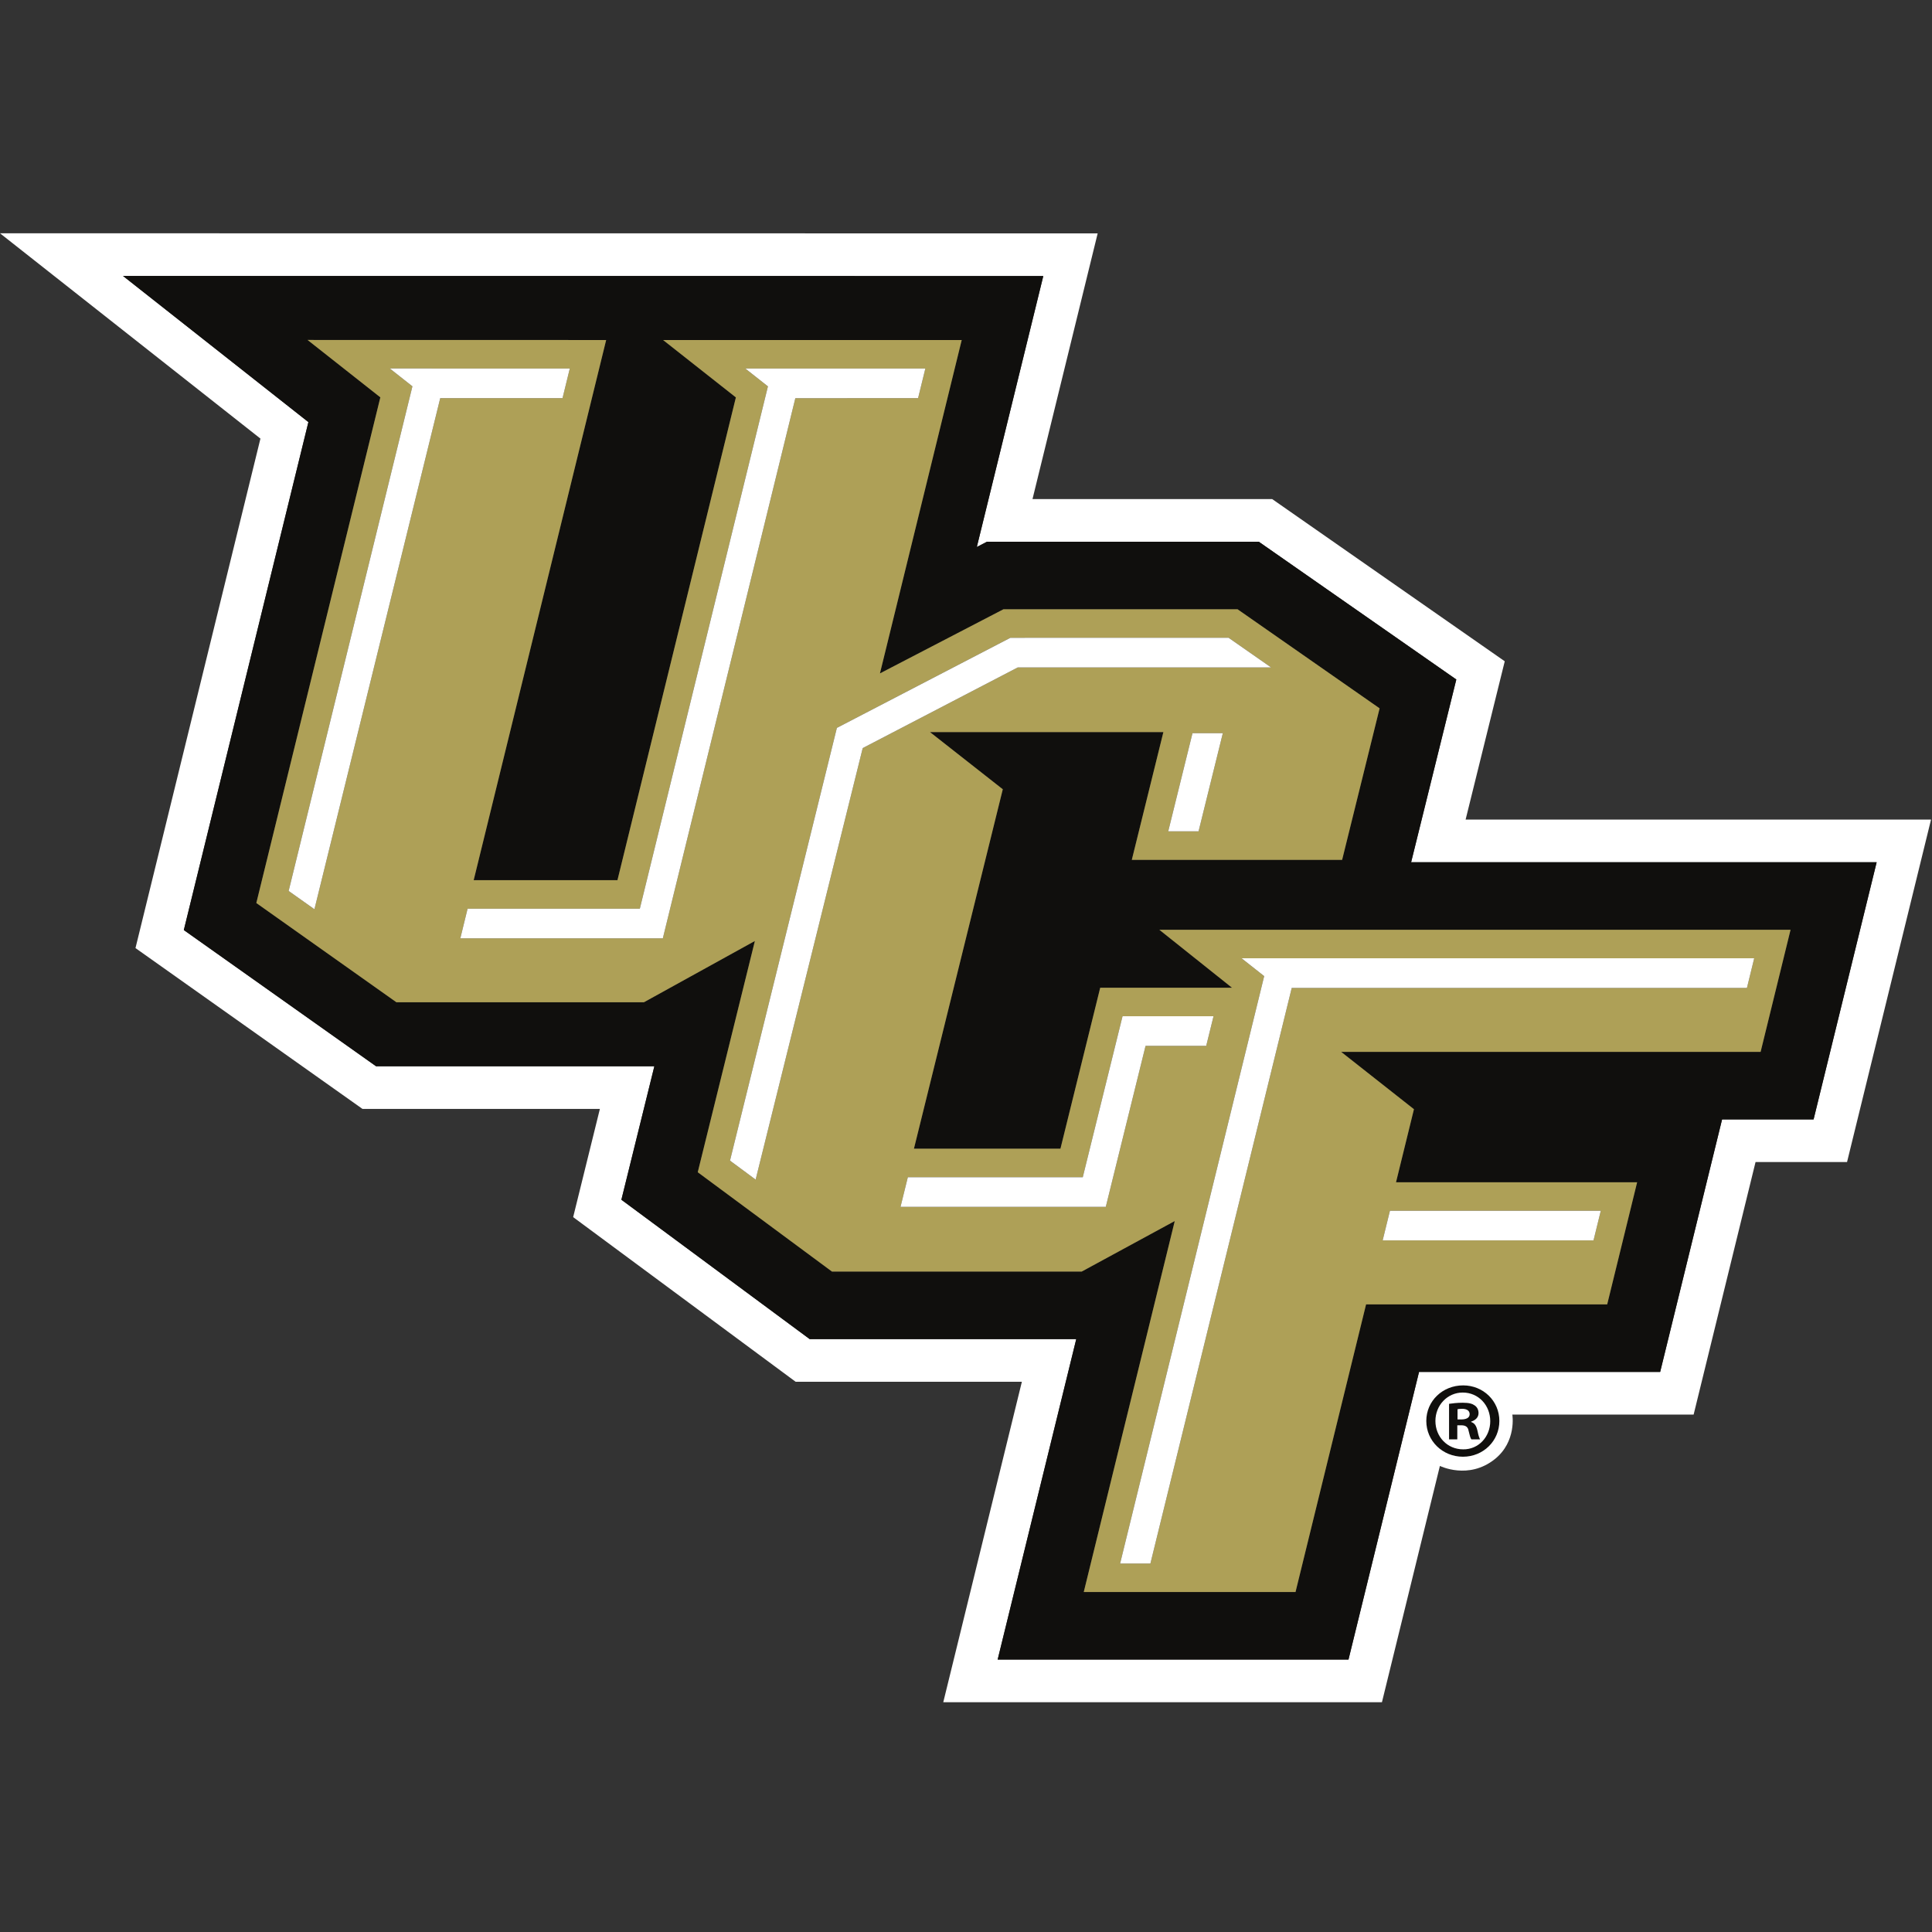 <?xml version="1.0" encoding="UTF-8"?>
<svg width="200px" height="200px" viewBox="0 0 200 200" version="1.1" xmlns="http://www.w3.org/2000/svg" xmlns:xlink="http://www.w3.org/1999/xlink">
    <rect x="0" y="0" width="200" height="200" fill="#333333" stroke="none"/>
    <!-- Generator: Sketch 54.1 (76490) - https://sketchapp.com -->
    <title>ucf</title>
    <desc>Created with Sketch.</desc>
    <g id="ucf" stroke="none" stroke-width="1" fill="none" fill-rule="evenodd">
        <g id="ucf_BGD" transform="translate(0, -0)">
            <g id="ucf" transform="translate(0, 24)">
                <g id="g10" transform="translate(99.95, 76.152) scale(-1, 1) rotate(-180) translate(-99.95, -76.152) translate(0, 0.09)" fill-rule="nonzero">
                    <g id="g12">
                        <path d="M187.742,60.333 L178.269,60.333 L171.86,34.193 L146.899,34.193 L139.595,4.415 L103.277,4.415 L111.413,37.59 L83.82,37.59 L64.326,52.017 L67.739,65.835 L38.931,65.835 L19.029,79.935 L31.925,132.519 L12.735,147.647 L108.001,147.639 L101.12,119.589 L102.169,120.134 L130.309,120.134 L150.756,105.873 L146.079,86.956 L194.271,86.956 L187.742,60.333 Z M151.719,91.371 L155.771,107.759 L131.696,124.55 L106.884,124.55 L113.63,152.054 L0,152.064 L26.96,130.811 L14.025,78.069 L37.525,61.419 L62.1,61.419 L59.333,50.218 L82.363,33.174 L105.784,33.174 L97.647,0 L143.058,0 L149.058,24.462 C149.058,24.462 152.011,22.991 154.733,25.159 C157.026,26.985 156.557,29.777 156.557,29.777 L175.324,29.777 L181.733,55.918 L191.205,55.918 L199.9,91.371 L151.719,91.371 L151.719,91.371 Z" id="path14" fill="#FFFFFF"></path>
                        <path d="M182.258,67.325 L138.835,67.325 L146.371,61.389 L144.515,53.827 L169.475,53.827 L166.376,41.184 L141.415,41.184 L134.111,11.407 L112.19,11.407 L121.61,49.813 L111.978,44.582 L86.125,44.582 L72.231,54.865 L78.144,78.804 L66.655,72.459 L41.039,72.459 L26.535,82.734 L39.373,135.081 L31.838,141.022 L62.749,141.016 L49.035,85.098 L63.919,85.098 L76.178,135.075 L68.644,141.014 L99.556,141.016 L91.091,106.504 L103.876,113.142 L128.112,113.142 L142.816,102.887 L138.936,87.201 L117.164,87.201 L120.433,100.428 L96.271,100.428 L103.808,94.509 L94.61,57.301 L109.777,57.301 L113.894,73.966 L127.534,73.966 L120.015,79.964 L185.357,79.964 L182.258,67.325 Z M146.079,86.956 L150.756,105.873 L130.309,120.134 L102.169,120.134 L101.12,119.589 L108.001,147.639 L12.735,147.647 L31.925,132.519 L19.029,79.935 L38.931,65.835 L67.739,65.835 L64.326,52.017 L83.82,37.59 L111.413,37.59 L103.277,4.415 L139.595,4.415 L146.899,34.193 L171.86,34.193 L178.269,60.333 L187.742,60.333 L194.271,86.956 L146.079,86.956 Z M150.882,29.275 L151.285,29.275 C151.757,29.275 152.138,29.432 152.138,29.814 C152.138,30.15 151.891,30.375 151.353,30.375 C151.128,30.375 150.971,30.352 150.882,30.33 L150.882,29.275 Z M150.859,27.21 L150.006,27.21 L150.006,30.891 C150.343,30.936 150.814,31.003 151.42,31.003 C152.116,31.003 152.43,30.891 152.677,30.712 C152.902,30.554 153.058,30.285 153.058,29.926 C153.058,29.477 152.722,29.185 152.295,29.051 L152.295,29.006 C152.654,28.893 152.834,28.602 152.946,28.108 C153.058,27.547 153.148,27.345 153.215,27.21 L152.318,27.21 C152.206,27.345 152.138,27.659 152.026,28.108 C151.959,28.49 151.734,28.669 151.263,28.669 L150.859,28.669 L150.859,27.21 Z M148.593,29.118 C148.593,27.48 149.827,26.178 151.465,26.178 C153.058,26.156 154.27,27.48 154.27,29.095 C154.27,30.734 153.058,32.058 151.42,32.058 C149.827,32.058 148.593,30.734 148.593,29.118 L148.593,29.118 Z M155.213,29.118 C155.213,27.053 153.552,25.415 151.442,25.415 C149.333,25.415 147.65,27.053 147.65,29.118 C147.65,31.183 149.333,32.799 151.465,32.799 C153.552,32.799 155.213,31.183 155.213,29.118 L155.213,29.118 Z" id="path16" fill="#100F0D"></path>
                        <path d="M181.594,77.012 L180.842,73.944 L133.72,73.944 L119.089,14.359 L115.954,14.359 L130.868,75.166 L128.528,77.012 L181.594,77.012 Z M118.588,67.946 L114.471,51.282 L93.221,51.282 L93.979,54.349 L112.088,54.349 L116.205,71.014 L125.624,71.014 L124.866,67.946 L118.588,67.946 Z M78.223,54.103 L75.569,56.067 L86.633,100.862 L104.597,110.19 L127.183,110.191 L131.581,107.123 L105.36,107.123 L89.308,98.773 L78.223,54.103 Z M68.617,79.079 L47.653,79.079 L48.405,82.146 L66.235,82.146 L79.496,136.217 C79.496,136.217 77.327,137.928 77.157,138.062 L95.792,138.063 L95.04,134.996 L82.334,134.995 L68.617,79.079 Z M32.55,82.091 L29.881,83.982 L42.693,136.223 L40.353,138.068 L58.985,138.065 L58.233,134.997 L45.574,135 L32.55,82.091 Z M124.074,90.153 L120.934,90.153 L123.445,100.313 L126.586,100.313 L124.074,90.153 Z M143.886,50.875 C149.633,50.875 161.64,50.875 165.713,50.875 C165.433,49.738 165.189,48.736 164.96,47.808 C157.432,47.808 143.132,47.808 143.132,47.808 C143.132,47.808 143.465,49.165 143.886,50.875 L143.886,50.875 Z M127.534,73.966 L113.894,73.966 L109.777,57.301 L94.61,57.301 L103.808,94.509 L96.271,100.428 L120.433,100.428 L117.164,87.201 L138.936,87.201 L142.816,102.887 L128.112,113.142 L103.876,113.142 L91.091,106.504 L99.556,141.016 L68.644,141.014 L76.178,135.075 L63.919,85.098 L49.035,85.098 L62.749,141.016 L31.838,141.022 L39.373,135.081 L26.535,82.734 L41.039,72.459 L66.655,72.459 L78.144,78.804 L72.231,54.865 L86.125,44.582 L111.978,44.582 L121.61,49.813 L112.19,11.407 L134.111,11.407 L141.415,41.184 L166.376,41.184 L169.475,53.827 L144.515,53.827 L146.371,61.389 L138.835,67.325 L182.258,67.325 L185.357,79.964 L120.015,79.964 L127.534,73.966 L127.534,73.966 Z" id="path18" fill="#AEA057"></path>
                        <path d="M115.954,14.359 L119.089,14.359 L133.72,73.944 L180.842,73.944 L181.594,77.012 L128.528,77.012 L130.868,75.166 L115.954,14.359 Z M165.713,50.875 C161.64,50.875 149.633,50.875 143.886,50.875 C143.465,49.165 143.132,47.808 143.132,47.808 C143.132,47.808 157.432,47.808 164.96,47.808 C165.189,48.736 165.433,49.738 165.713,50.875 Z M58.985,138.065 L40.353,138.068 L42.693,136.223 L29.881,83.982 L32.55,82.091 L45.574,135 L58.233,134.997 L58.985,138.065 Z M95.04,134.996 L95.792,138.063 L77.157,138.062 C77.327,137.928 79.496,136.217 79.496,136.217 L66.235,82.146 L48.405,82.146 L47.653,79.079 L68.617,79.079 L82.334,134.995 L95.04,134.996 Z M125.624,71.014 L116.205,71.014 L112.088,54.349 L93.979,54.349 L93.221,51.282 L114.471,51.282 L118.588,67.946 L124.866,67.946 L125.624,71.014 Z M131.581,107.123 L127.183,110.191 L104.597,110.19 L86.633,100.862 L75.569,56.067 L78.223,54.103 L89.308,98.773 L105.36,107.123 L131.581,107.123 Z M123.445,100.313 L126.586,100.313 L124.074,90.153 L120.934,90.153 L123.445,100.313 L123.445,100.313 Z" id="path20" fill="#FFFFFF"></path>
                    </g>
                </g>
            </g>
        </g>
    </g>
</svg>